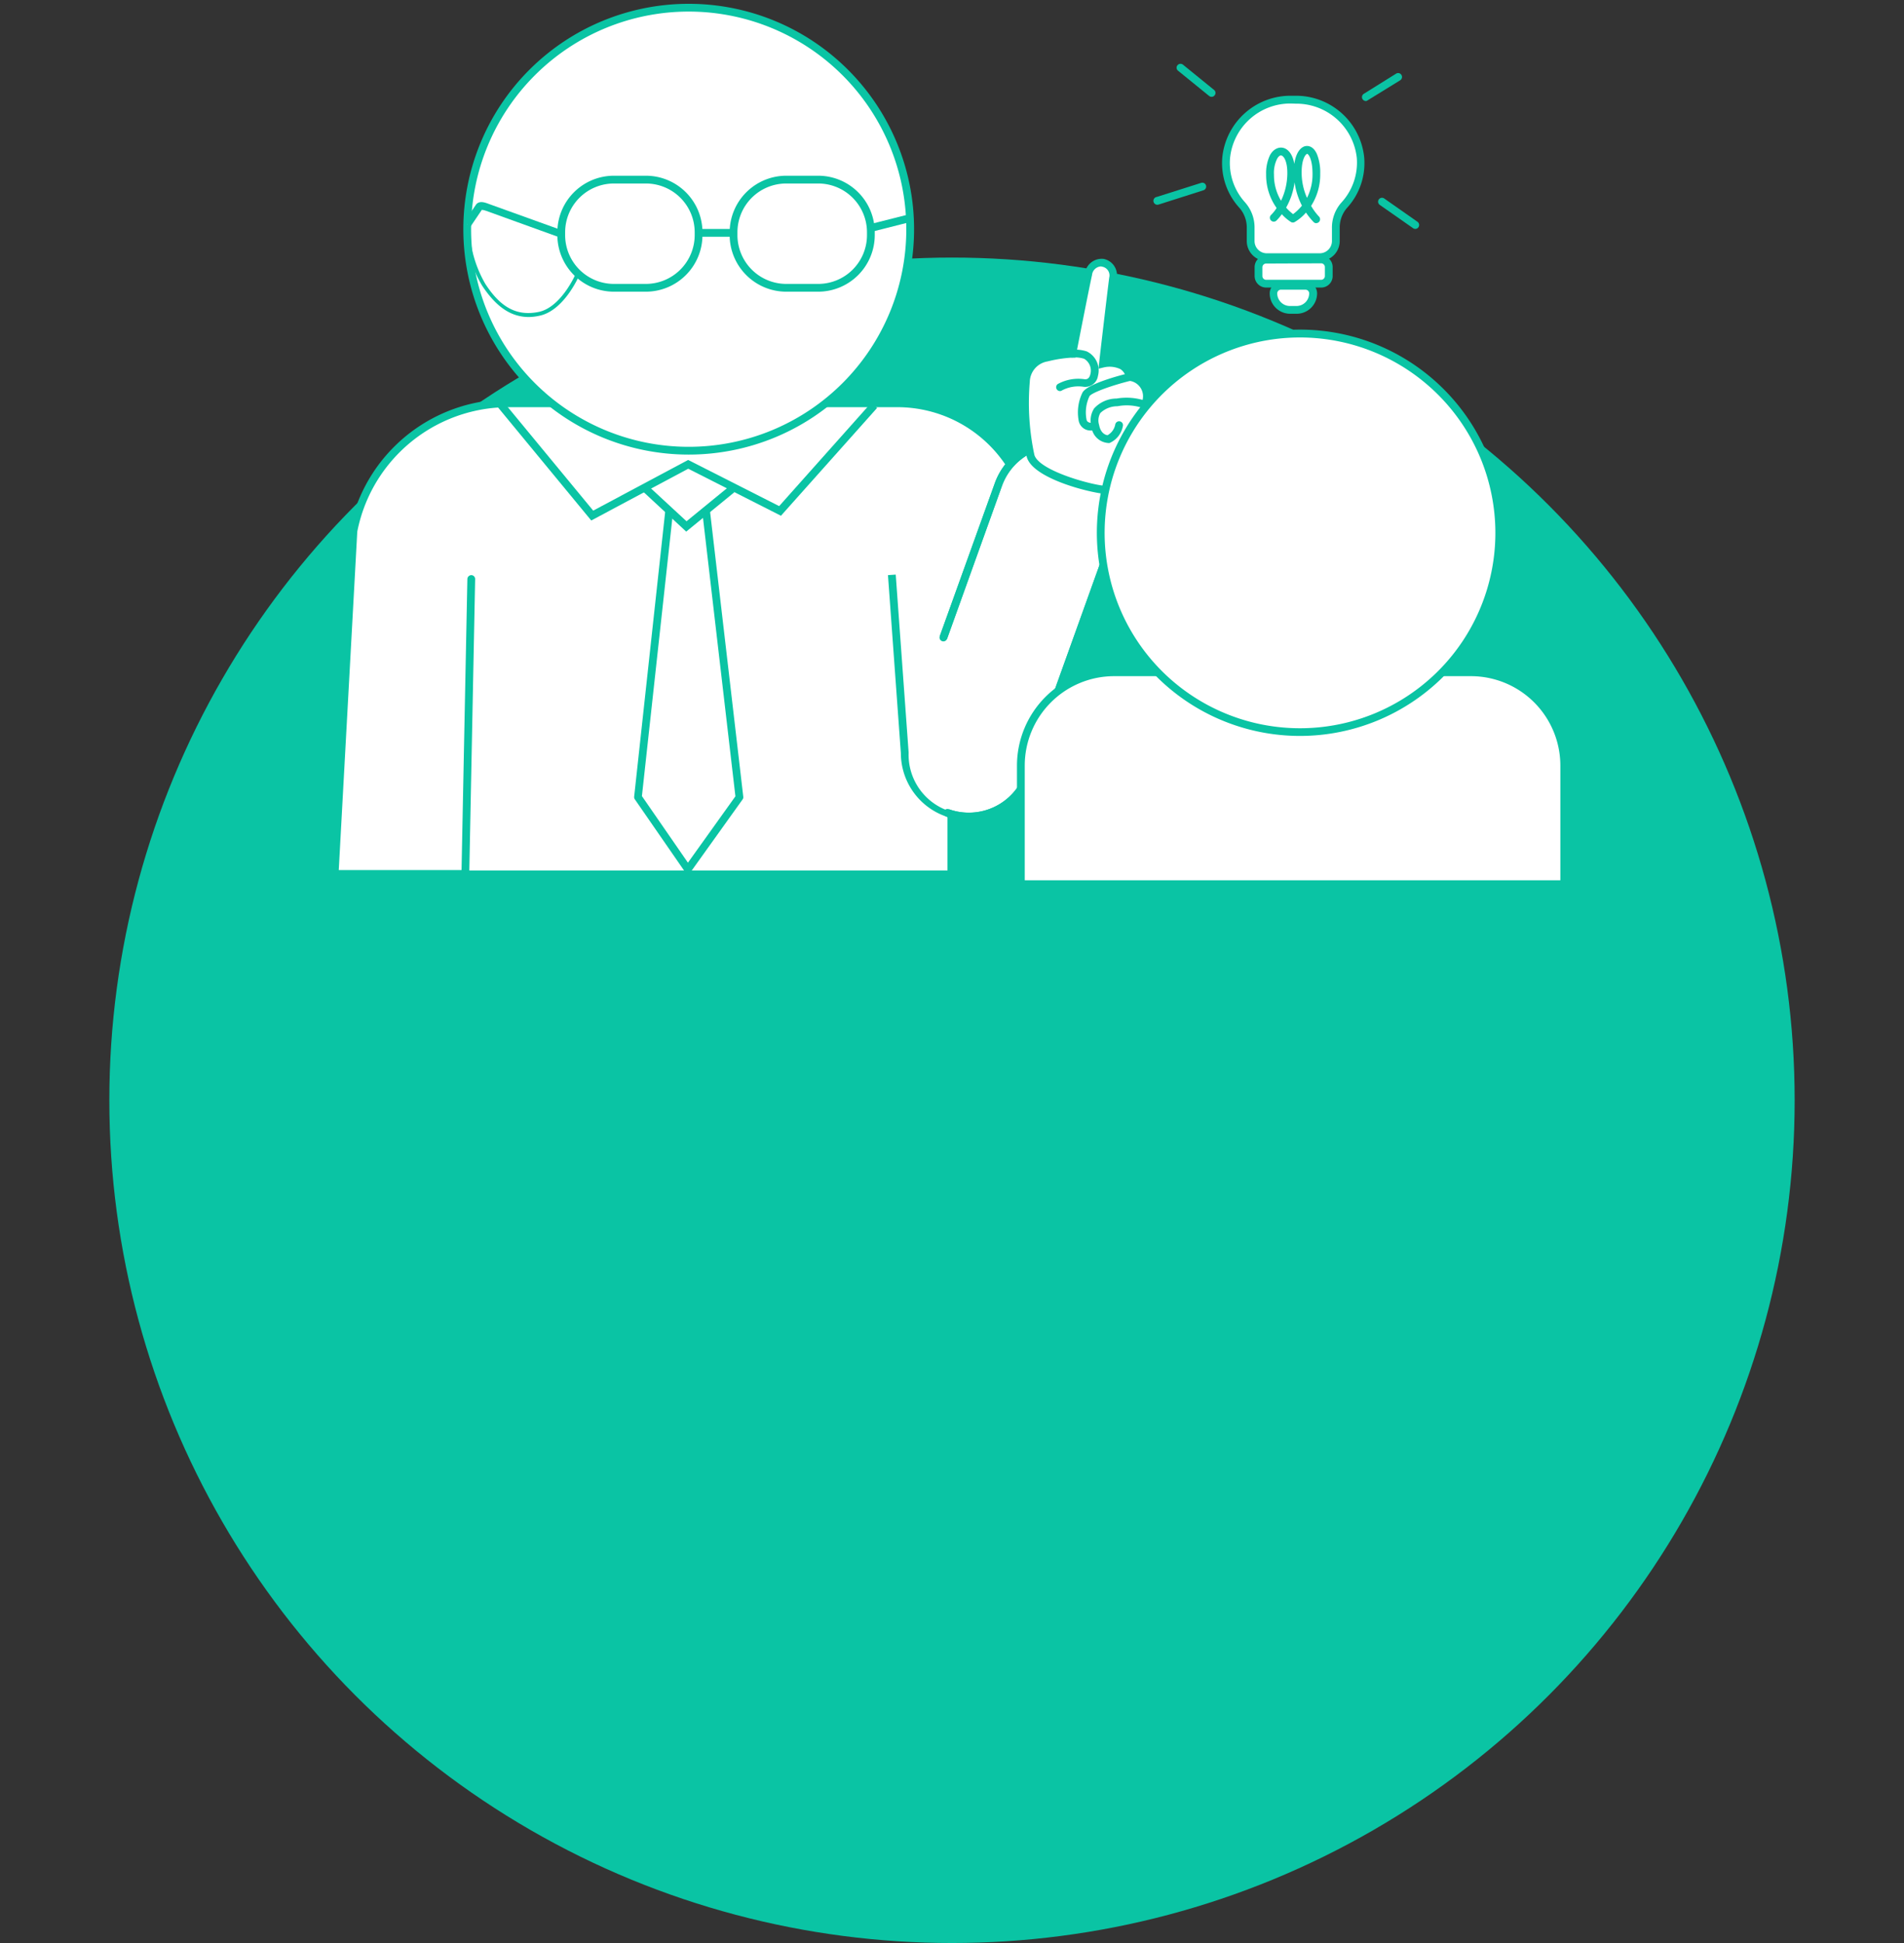 <svg id="圖層_4" data-name="圖層 4" xmlns="http://www.w3.org/2000/svg" viewBox="0 0 245 250"><rect x="0" y="0" width="245" height="250" fill="#333333" stroke="none"/><defs><style>.cls-1{fill:#0ac4a4;}.cls-2,.cls-3{fill:#fff;}.cls-2{fill-rule:evenodd;}</style></defs><title>icon1_04</title><circle class="cls-1" cx="122.5" cy="141.57" r="108.43"/><path class="cls-2" d="M122.42,112.51H45.1V72.21A20.37,20.37,0,0,1,65.42,51.89h50.07a17.28,17.28,0,0,1,17.24,17.23L122.42,88.84Z"/><path class="cls-1" d="M122.92,113H44.6V72.21A20.84,20.84,0,0,1,65.42,51.39h50.07a17.75,17.75,0,0,1,17.74,17.73v.13l-.06.1L122.92,89ZM45.6,112h76.32V88.72l0-.11L132.23,69a16.76,16.76,0,0,0-16.74-16.61H65.42A19.84,19.84,0,0,0,45.6,72.21Z"/><circle class="cls-3" cx="88.62" cy="29.49" r="28.5"/><path class="cls-1" d="M88.62,58.49a29,29,0,1,1,29-29A29,29,0,0,1,88.62,58.49Zm0-57a28,28,0,1,0,28,28A28,28,0,0,0,88.62,1.49Z"/><rect class="cls-3" x="72.19" y="23.11" width="17.67" height="13.92" rx="6.78"/><path class="cls-1" d="M83.08,37.53H79a7.29,7.29,0,0,1-7.28-7.28v-.36A7.28,7.28,0,0,1,79,22.61h4.11a7.28,7.28,0,0,1,7.28,7.28v.36A7.29,7.29,0,0,1,83.08,37.53ZM79,23.61a6.28,6.28,0,0,0-6.28,6.28v.36A6.28,6.28,0,0,0,79,36.53h4.11a6.29,6.29,0,0,0,6.28-6.28v-.36a6.28,6.28,0,0,0-6.28-6.28Z"/><rect class="cls-3" x="94.39" y="23.11" width="17.67" height="13.92" rx="6.78"/><path class="cls-1" d="M105.29,37.53h-4.12a7.29,7.29,0,0,1-7.28-7.28v-.36a7.29,7.29,0,0,1,7.28-7.28h4.12a7.28,7.28,0,0,1,7.27,7.28v.36A7.29,7.29,0,0,1,105.29,37.53Zm-4.12-13.92a6.28,6.28,0,0,0-6.28,6.28v.36a6.29,6.29,0,0,0,6.28,6.28h4.12a6.28,6.28,0,0,0,6.27-6.28v-.36a6.28,6.28,0,0,0-6.27-6.28Z"/><rect class="cls-1" x="89.86" y="29.46" width="4.75" height="1"/><path class="cls-2" d="M72.19,30.07l-9.44-3.41c-.34-.1-.91-.39-1.14,0l-1.5,2.21"/><path class="cls-1" d="M72,30.54l-9.44-3.41-.19-.06A1.85,1.85,0,0,0,62,27l-1.46,2.16-.83-.56,1.5-2.21c.39-.62,1.16-.34,1.53-.21l.16.06,9.47,3.41ZM62,26.89h0Z"/><line class="cls-3" x1="112.19" y1="29.29" x2="116.92" y2="28.1"/><rect class="cls-1" x="112.11" y="28.2" width="4.88" height="1" transform="translate(-3.54 28.98) rotate(-14.2)"/><path class="cls-1" d="M68.06,40.79c-2.3,0-4.18-1.28-6-4a14.94,14.94,0,0,1-2-5.71.25.25,0,1,1,.49-.06,15.17,15.17,0,0,0,1.89,5.49c2,3.1,4.1,4.18,6.85,3.63,2.9-.57,4.77-4.85,4.78-4.89a.25.25,0,0,1,.33-.13.23.23,0,0,1,.13.32c-.08.19-2,4.56-5.14,5.19A6.79,6.79,0,0,1,68.06,40.79Z"/><polygon class="cls-1" points="76.08 66.97 63.9 52.2 64.67 51.57 76.33 65.7 88.55 59.18 100.26 65.12 112.11 51.82 112.86 52.49 100.49 66.36 88.56 60.31 76.08 66.97"/><polygon class="cls-1" points="88.3 68.4 82.66 63.17 83.33 62.44 88.34 67.07 93.87 62.55 94.5 63.33 88.3 68.4"/><path class="cls-1" d="M88.51,112.34a.82.82,0,0,1-.41-.22l-6.41-9.27a.52.52,0,0,1-.09-.34l4-36.73a.5.5,0,0,1,1,.11l-4,36.54L88.52,111l6.11-8.54L90.36,65.79a.49.49,0,0,1,.44-.55.5.5,0,0,1,.55.44l4.29,36.82a.47.47,0,0,1-.08.35l-6.64,9.28A.49.49,0,0,1,88.51,112.34Z"/><path class="cls-2" d="M114.76,74l1.66,22.91a8.16,8.16,0,0,0,8.13,8.13h0a8.15,8.15,0,0,0,8.12-8.13V63.07"/><path class="cls-1" d="M124.55,105.53a8.64,8.64,0,0,1-8.63-8.63L114.26,74l1-.07,1.66,22.91a7.63,7.63,0,1,0,15.25,0V63.07h1V96.9A8.64,8.64,0,0,1,124.55,105.53Z"/><path class="cls-2" d="M121.93,104.59h0a8.15,8.15,0,0,0,10.39-4.91l11.43-31.83a8.15,8.15,0,0,0-4.9-10.4h0a8.15,8.15,0,0,0-10.39,4.91L121.39,82"/><path class="cls-1" d="M124.67,105.56a8.69,8.69,0,0,1-2.91-.5l.34-.94a7.64,7.64,0,0,0,9.75-4.6l11.43-31.84a7.62,7.62,0,0,0-14.35-5.16l-7.07,19.69-.94-.34L128,62.19a8.61,8.61,0,0,1,15.91-.76,8.55,8.55,0,0,1,.32,6.58L132.79,99.85A8.62,8.62,0,0,1,124.67,105.56Z"/><path class="cls-1" d="M124.67,105.56a8.69,8.69,0,0,1-2.91-.5.5.5,0,1,1,.34-.94,7.64,7.64,0,0,0,9.75-4.6l11.43-31.84a7.62,7.62,0,0,0-14.35-5.16l-7.07,19.69a.5.5,0,0,1-.94-.34L128,62.19a8.61,8.61,0,0,1,15.91-.76,8.55,8.55,0,0,1,.32,6.58L132.79,99.85A8.62,8.62,0,0,1,124.67,105.56Z"/><path class="cls-2" d="M148.42,54.45c-.49,2.7-4.29,8.55-5.76,8.63s-9.32-1.87-10-4.4a32.89,32.89,0,0,1-.61-9.59A3.24,3.24,0,0,1,134.67,46a17.76,17.76,0,0,1,3.31-.5c.42-2.19,1.64-8.37,2.05-10.25a1.62,1.62,0,1,1,3.19.5c-.29,2.3-1.29,10.95-1.29,10.95s3-.73,3.46,1.77c0,0,3,.4,2,3.57A2,2,0,0,1,148.42,54.45Z"/><path class="cls-1" d="M142.61,63.58c-1.65,0-9.65-1.86-10.48-4.76a33.12,33.12,0,0,1-.63-9.76,3.72,3.72,0,0,1,3.1-3.53,17.43,17.43,0,0,1,3-.49c.47-2.41,1.59-8.07,2-9.87A2.19,2.19,0,0,1,142,33.31a2.14,2.14,0,0,1,1.69,2.52c-.25,1.91-1,8.26-1.22,10.31a3.59,3.59,0,0,1,2.21.46,2.57,2.57,0,0,1,1.09,1.47,3.16,3.16,0,0,1,1.86,1.28,3.1,3.1,0,0,1,.28,2.47,2.51,2.51,0,0,1,1,2.72c-.48,2.63-4.34,8.94-6.23,9Zm-.93-29.3a1.22,1.22,0,0,0-1.16,1.1c-.42,1.9-1.64,8.12-2.05,10.24l-.08.39H138a16.61,16.61,0,0,0-3.19.49,2.73,2.73,0,0,0-2.3,2.62,32.06,32.06,0,0,0,.59,9.41c.62,2.14,8.15,4.11,9.55,4,1,0,4.76-5.35,5.29-8.22h0a1.49,1.49,0,0,0-.79-1.85l-.4-.19.13-.41A2,2,0,0,0,145.32,49l-.35,0-.07-.35a1.69,1.69,0,0,0-.72-1.15,3.26,3.26,0,0,0-2.13-.23l-.7.17.08-.72c0-.08,1-8.68,1.3-11a1.14,1.14,0,0,0-.87-1.4Z"/><path class="cls-1" d="M136.4,50.32a.5.5,0,0,1-.27-.92,5.49,5.49,0,0,1,3.4-.61c.4.06.66-.16.77-.63a1.77,1.77,0,0,0-.8-2A4,4,0,0,0,138,46a.5.5,0,0,1-.05-1,4.92,4.92,0,0,1,1.88.21,2.72,2.72,0,0,1,1.45,3.16,1.65,1.65,0,0,1-1.88,1.39,4.48,4.48,0,0,0-2.74.47A.48.48,0,0,1,136.4,50.32Z"/><path class="cls-1" d="M142.6,57a2.33,2.33,0,0,1-2.16-2.14,2.84,2.84,0,0,1,.35-2.31,3.9,3.9,0,0,1,2.88-1.27,7.64,7.64,0,0,1,3.9.35.5.5,0,0,1-.44.9,6.33,6.33,0,0,0-3.34-.26,3.15,3.15,0,0,0-2.2.87,1.91,1.91,0,0,0-.16,1.54c.2,1.08.83,1.28,1.08,1.32a2,2,0,0,0,1-1.4.5.5,0,0,1,.6-.38.49.49,0,0,1,.38.59A2.94,2.94,0,0,1,142.77,57,.51.51,0,0,1,142.6,57Z"/><path class="cls-1" d="M140.45,55.39a1.55,1.55,0,0,1-1.65-1.26,5.84,5.84,0,0,1,.49-3.62c.61-1.1,4.73-2.2,6-2.5a.5.5,0,0,1,.61.36.51.51,0,0,1-.37.61c-2.65.65-5.1,1.58-5.34,2a4.87,4.87,0,0,0-.38,3c.08.47.67.43.78.42a.5.5,0,0,1,.12,1Z"/><polyline class="cls-2" points="60.63 74.48 59.87 112.43 43.06 112.43 45.47 68.41"/><path class="cls-1" d="M59.87,112.93H43.06a.52.52,0,0,1-.37-.16.5.5,0,0,1-.13-.37l2.41-44a.5.5,0,0,1,1,.05l-2.38,43.5h15.8l.75-37.46a.52.52,0,0,1,.51-.49.5.5,0,0,1,.49.51l-.76,38A.5.5,0,0,1,59.87,112.93Z"/><path class="cls-3" d="M143.36,86.48h45.92a12,12,0,0,1,12,12v15.28a0,0,0,0,1,0,0H131.36a0,0,0,0,1,0,0V98.48A12,12,0,0,1,143.36,86.48Z"/><path class="cls-1" d="M201.78,114.26H130.86V98.48A12.52,12.52,0,0,1,143.36,86h45.92a12.51,12.51,0,0,1,12.5,12.5Zm-69.92-1h68.92V98.48A11.51,11.51,0,0,0,189.28,87H143.36a11.51,11.51,0,0,0-11.5,11.5Z"/><circle class="cls-3" cx="167.29" cy="68.56" r="25.63"/><path class="cls-1" d="M167.29,94.69a26.14,26.14,0,1,1,26.13-26.13A26.16,26.16,0,0,1,167.29,94.69Zm0-51.27a25.14,25.14,0,1,0,25.13,25.14A25.16,25.16,0,0,0,167.29,43.42Z"/><rect class="cls-3" x="161.89" y="33.38" width="9.03" height="3.1" rx="0.98"/><path class="cls-1" d="M170,37h-7.07a1.49,1.49,0,0,1-1.49-1.48V34.36a1.49,1.49,0,0,1,1.49-1.48H170a1.48,1.48,0,0,1,1.48,1.48v1.13A1.48,1.48,0,0,1,170,37Zm-7.07-3.09a.48.48,0,0,0-.49.48v1.13a.48.48,0,0,0,.49.48H170a.48.48,0,0,0,.48-.48V34.36a.48.48,0,0,0-.48-.48Z"/><path class="cls-3" d="M164.85,36.77H168a1,1,0,0,1,1,1v0a2.12,2.12,0,0,1-2.12,2.12H166a2.12,2.12,0,0,1-2.12-2.12v0a1,1,0,0,1,1-1Z"/><path class="cls-1" d="M166.83,40.37H166a2.63,2.63,0,0,1-2.62-2.62,1.48,1.48,0,0,1,1.48-1.48H168a1.48,1.48,0,0,1,1.48,1.48A2.63,2.63,0,0,1,166.83,40.37Zm-2-3.1a.48.48,0,0,0-.48.48A1.63,1.63,0,0,0,166,39.37h.84a1.63,1.63,0,0,0,1.62-1.62.48.48,0,0,0-.48-.48Z"/><path class="cls-2" d="M175,20.3a8.31,8.31,0,0,0-8.38-7.48h-.5a8.31,8.31,0,0,0-8.38,7.48,8.12,8.12,0,0,0,2.08,6.12,4.35,4.35,0,0,1,1.07,2.95V31A2.08,2.08,0,0,0,163,33.09h6.82A2.08,2.08,0,0,0,171.89,31V29.37A4.35,4.35,0,0,1,173,26.42,8.12,8.12,0,0,0,175,20.3Z"/><path class="cls-1" d="M169.82,33.59H163A2.58,2.58,0,0,1,160.43,31V29.37a3.86,3.86,0,0,0-.94-2.62,8.53,8.53,0,0,1-2.21-6.49,8.82,8.82,0,0,1,8.88-7.94h.5a8.82,8.82,0,0,1,8.88,7.94h0a8.53,8.53,0,0,1-2.21,6.49,3.86,3.86,0,0,0-.94,2.62V31A2.58,2.58,0,0,1,169.82,33.59Zm-3.66-20.27a7.8,7.8,0,0,0-7.88,7,7.54,7.54,0,0,0,1.95,5.74,4.87,4.87,0,0,1,1.2,3.29V31A1.58,1.58,0,0,0,163,32.59h6.82A1.58,1.58,0,0,0,171.39,31V29.37a4.87,4.87,0,0,1,1.2-3.29,7.59,7.59,0,0,0,2-5.74h0a7.82,7.82,0,0,0-7.89-7Z"/><path class="cls-1" d="M169.39,28.72a.5.5,0,0,1-.34-.13,8.59,8.59,0,0,1-1-1.24,5.85,5.85,0,0,1-1.44,1.21.47.47,0,0,1-.5,0,5.73,5.73,0,0,1-1.17-1,6.52,6.52,0,0,1-.69.82.5.5,0,1,1-.69-.73,4.77,4.77,0,0,0,.71-.89,7.29,7.29,0,0,1-1.35-4.32,5.4,5.4,0,0,1,.49-2.46c.8-1.5,2.7-1.42,3.14,1.11.22-1.58.93-2.31,1.63-2.31.3,0,.88.14,1.28,1.05a6.31,6.31,0,0,1,.42,2.51,7.44,7.44,0,0,1-1.17,4.15,7.23,7.23,0,0,0,1,1.36.5.5,0,0,1-.35.86Zm-3.89-2a6.07,6.07,0,0,0,.89.83,6.27,6.27,0,0,0,1.14-1.09,9.48,9.48,0,0,1-.95-3A9,9,0,0,1,165.5,26.7ZM164.82,20c-.16,0-.36.18-.51.48a4.12,4.12,0,0,0-.38,2,6.4,6.4,0,0,0,.91,3.35,8.27,8.27,0,0,0,.81-3.58C165.65,20.7,165.16,20,164.82,20Zm3.37-.19c-.15,0-.7.59-.7,2.37a8.08,8.08,0,0,0,.69,3.28,6.62,6.62,0,0,0,.71-3.09C168.89,20.41,168.34,19.79,168.19,19.79Z"/><path class="cls-1" d="M149,26.34a.5.5,0,0,1-.15-1l5.71-1.81a.49.49,0,0,1,.62.32.5.5,0,0,1-.32.63l-5.71,1.82Z"/><path class="cls-1" d="M155.91,12.46a.54.54,0,0,1-.32-.11l-4-3.25a.49.49,0,0,1-.08-.7.51.51,0,0,1,.71-.08l4,3.25a.49.49,0,0,1,.07.7A.49.49,0,0,1,155.91,12.46Z"/><path class="cls-1" d="M175.75,13a.52.52,0,0,1-.42-.24.5.5,0,0,1,.16-.69l4.15-2.59a.49.49,0,0,1,.69.16.5.5,0,0,1-.16.69L176,12.9A.5.5,0,0,1,175.75,13Z"/><path class="cls-1" d="M182.11,29.45a.47.47,0,0,1-.28-.09l-4.29-3a.5.5,0,0,1,.58-.82l4.28,3a.51.51,0,0,1,.12.7A.49.49,0,0,1,182.11,29.45Z"/></svg>